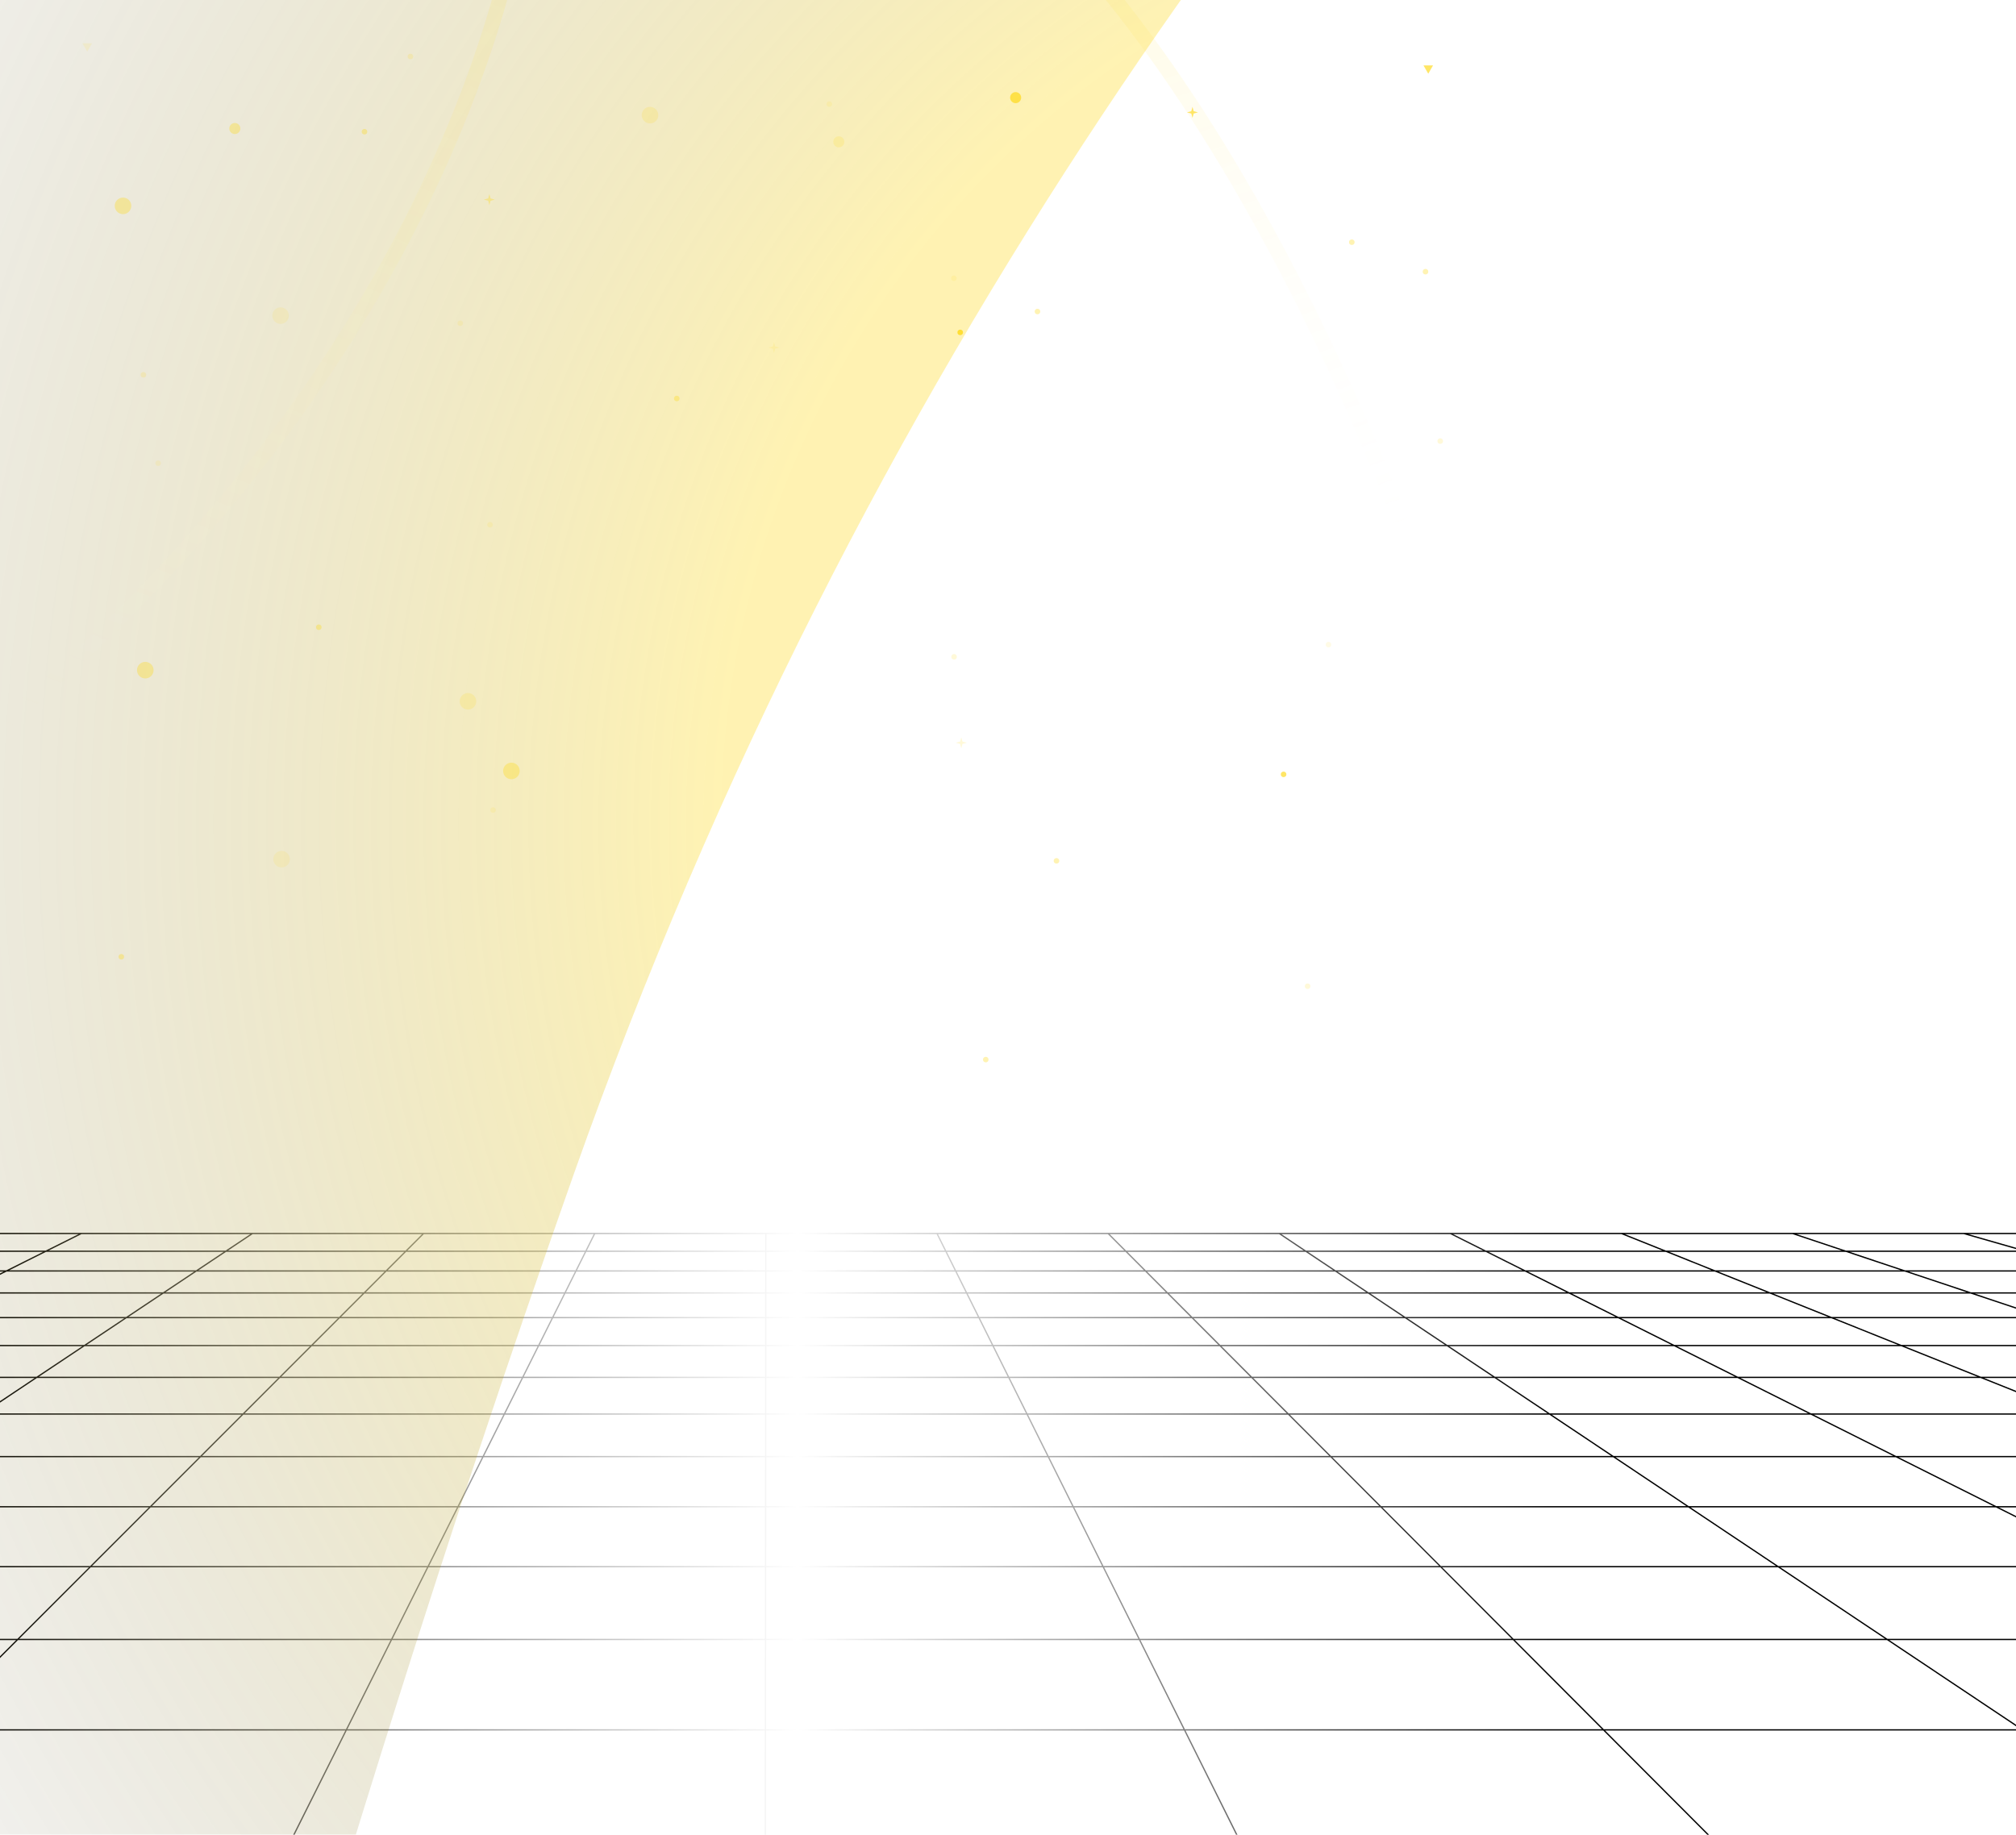 <svg width="624" height="568" viewBox="0 0 624 568" fill="none" xmlns="http://www.w3.org/2000/svg">
<path d="M131.114 381.665H752.816C752.926 381.665 753.015 381.755 753.015 381.865C753.014 381.975 752.926 382.064 752.816 382.064H715.572L738.5 387.167H752.816C752.926 387.167 753.015 387.257 753.015 387.367C753.015 387.477 752.926 387.566 752.816 387.566H740.295L752.859 390.362C752.966 390.386 753.034 390.493 753.01 390.6C752.986 390.708 752.879 390.776 752.772 390.752L738.456 387.566H684.386L707.17 393.27H752.816C752.926 393.271 753.015 393.36 753.015 393.47C753.014 393.58 752.925 393.669 752.816 393.67H708.766L734.362 400.078H752.816C752.926 400.078 753.015 400.168 753.015 400.278C753.015 400.388 752.925 400.477 752.816 400.477H735.957L752.863 404.71C752.97 404.736 753.036 404.845 753.009 404.952C752.982 405.059 752.874 405.124 752.767 405.097L734.313 400.477H673.588L698.899 407.72H752.816C752.925 407.721 753.015 407.811 753.015 407.921C753.015 408.031 752.926 408.12 752.816 408.12H700.294L729.106 416.365H752.816C752.926 416.365 753.015 416.455 753.015 416.565C753.015 416.675 752.926 416.764 752.816 416.764H730.501L752.87 423.166C752.976 423.196 753.037 423.307 753.007 423.413C752.977 423.519 752.867 423.58 752.761 423.55L729.051 416.764H660.013L688.347 426.224H752.816C752.926 426.225 753.015 426.315 753.015 426.425C753.015 426.535 752.926 426.624 752.816 426.624H689.543L722.314 437.565H752.816C752.926 437.565 753.015 437.655 753.015 437.765C753.014 437.875 752.925 437.964 752.816 437.965H723.51L752.879 447.77C752.983 447.805 753.039 447.918 753.005 448.022C752.97 448.127 752.857 448.183 752.752 448.148L722.25 437.965H642.445L674.359 450.751H752.816C752.926 450.751 753.015 450.841 753.015 450.951C753.015 451.061 752.926 451.15 752.816 451.15H675.357L713.101 466.272H752.816C752.926 466.272 753.015 466.362 753.015 466.472C753.015 466.582 752.926 466.671 752.816 466.672H714.098L752.89 482.214C752.992 482.255 753.042 482.371 753.001 482.473C752.96 482.576 752.844 482.625 752.741 482.584L713.025 466.672H618.686L654.911 484.816H752.816C752.926 484.816 753.015 484.906 753.015 485.016C753.014 485.126 752.925 485.215 752.816 485.216H655.709L699.913 507.356H752.816C752.926 507.356 753.015 507.446 753.015 507.556C753.015 507.666 752.925 507.755 752.816 507.756H700.711L752.905 533.898C753.004 533.948 753.043 534.068 752.994 534.167C752.945 534.265 752.825 534.305 752.727 534.256L699.818 507.756H584.792L626.089 535.339H752.816C752.926 535.339 753.015 535.429 753.015 535.539C753.015 535.649 752.925 535.738 752.816 535.738H626.687L679.487 571.005H752.816C752.926 571.005 753.015 571.095 753.015 571.205C753.015 571.315 752.926 571.404 752.816 571.404H680.085L749.88 618.021H752.816C752.926 618.021 753.015 618.111 753.015 618.221C753.015 618.331 752.925 618.42 752.816 618.421H750.478L752.927 620.056C753.018 620.118 753.042 620.241 752.982 620.333C752.92 620.424 752.797 620.449 752.705 620.388L749.759 618.421H579.311L643.592 682.84H752.816C752.926 682.84 753.015 682.93 753.015 683.04C753.015 683.15 752.926 683.239 752.816 683.239H643.99L751.851 791.332C751.868 791.349 751.88 791.369 751.89 791.39C751.902 791.416 751.909 791.444 751.909 791.474C751.909 791.504 751.9 791.531 751.889 791.556C751.881 791.573 751.87 791.588 751.858 791.602C751.851 791.61 751.844 791.617 751.836 791.624C751.823 791.634 751.81 791.643 751.796 791.65C751.77 791.663 751.741 791.673 751.71 791.674H-278.319C-278.35 791.674 -278.379 791.665 -278.405 791.653C-278.426 791.644 -278.445 791.631 -278.462 791.614C-278.485 791.591 -278.499 791.562 -278.509 791.533C-278.513 791.52 -278.516 791.506 -278.517 791.492C-278.519 791.478 -278.518 791.465 -278.516 791.452C-278.515 791.44 -278.513 791.428 -278.51 791.417C-278.501 791.386 -278.486 791.356 -278.462 791.332L-170.417 683.239H-278.539C-278.649 683.239 -278.738 683.15 -278.738 683.04C-278.738 682.93 -278.649 682.84 -278.539 682.84H-170.017L-105.627 618.421H-276.074L-278.43 619.992C-278.521 620.053 -278.645 620.029 -278.706 619.937C-278.767 619.846 -278.742 619.721 -278.65 619.66L-276.793 618.421H-278.539C-278.649 618.421 -278.738 618.331 -278.738 618.221C-278.738 618.111 -278.649 618.021 -278.539 618.021H-276.194L-206.319 571.404H-278.539C-278.649 571.404 -278.738 571.315 -278.738 571.205C-278.738 571.095 -278.649 571.005 -278.539 571.005H-205.72L-152.858 535.738H-278.539C-278.649 535.738 -278.738 535.649 -278.738 535.539C-278.738 535.429 -278.649 535.339 -278.539 535.339H-152.26L-110.915 507.756H-225.942L-278.45 534.032C-278.549 534.081 -278.668 534.041 -278.718 533.943C-278.767 533.845 -278.726 533.725 -278.628 533.676L-226.833 507.756H-278.539C-278.649 507.756 -278.738 507.666 -278.738 507.556C-278.738 507.446 -278.649 507.356 -278.539 507.356H-226.035L-181.792 485.216H-278.539C-278.649 485.216 -278.738 485.126 -278.738 485.016C-278.738 484.906 -278.649 484.816 -278.539 484.816H-180.994L-144.736 466.672H-239.069L-278.465 482.445C-278.567 482.486 -278.684 482.436 -278.724 482.334C-278.765 482.232 -278.715 482.116 -278.613 482.075L-240.142 466.672H-278.539C-278.649 466.672 -278.738 466.583 -278.738 466.472C-278.738 466.362 -278.649 466.272 -278.539 466.272H-239.144L-201.376 451.15H-278.539C-278.649 451.15 -278.738 451.061 -278.738 450.951C-278.738 450.841 -278.649 450.751 -278.539 450.751H-200.379L-168.444 437.965H-248.258L-278.476 448.048C-278.581 448.083 -278.694 448.026 -278.729 447.922C-278.764 447.817 -278.708 447.705 -278.603 447.67L-249.517 437.965H-278.539C-278.649 437.965 -278.738 437.875 -278.738 437.765C-278.738 437.655 -278.649 437.565 -278.539 437.565H-248.321L-215.53 426.624H-278.539C-278.649 426.624 -278.738 426.535 -278.738 426.425C-278.738 426.314 -278.649 426.224 -278.539 426.224H-214.333L-185.981 416.764H-255.024L-278.485 423.474C-278.591 423.505 -278.702 423.444 -278.732 423.338C-278.763 423.232 -278.701 423.121 -278.595 423.091L-256.476 416.764H-278.539C-278.649 416.764 -278.738 416.675 -278.738 416.565C-278.738 416.455 -278.649 416.365 -278.539 416.365H-255.08L-226.252 408.12H-278.539C-278.649 408.12 -278.738 408.031 -278.738 407.921C-278.738 407.811 -278.649 407.72 -278.539 407.72H-224.855L-199.53 400.477H-260.248L-278.491 405.043C-278.598 405.069 -278.707 405.004 -278.733 404.897C-278.76 404.791 -278.695 404.683 -278.589 404.656L-261.891 400.477H-278.539C-278.649 400.477 -278.738 400.388 -278.738 400.278C-278.738 400.168 -278.649 400.078 -278.539 400.078H-260.295L-234.688 393.67H-278.539C-278.649 393.67 -278.738 393.58 -278.738 393.47C-278.738 393.36 -278.649 393.27 -278.539 393.27H-233.093L-210.3 387.566H-264.372L-278.497 390.709C-278.604 390.732 -278.711 390.665 -278.735 390.557C-278.759 390.45 -278.691 390.343 -278.583 390.319L-266.211 387.566H-278.539C-278.649 387.566 -278.738 387.477 -278.738 387.367C-278.738 387.257 -278.649 387.167 -278.539 387.167H-264.416L-241.483 382.064H-278.539C-278.649 382.064 -278.738 381.975 -278.738 381.865C-278.738 381.755 -278.649 381.665 -278.539 381.665H-239.674C-239.668 381.664 -239.662 381.665 -239.656 381.665H131.105C131.108 381.665 131.111 381.665 131.114 381.665ZM-277.839 791.274H-20.938L33.103 683.239H-169.85L-277.839 791.274ZM-20.491 791.274H236.493L236.587 683.239H33.55L-20.491 791.274ZM236.893 791.274H493.881L440.026 683.239H236.986L236.893 791.274ZM494.326 791.274H751.229L643.426 683.239H440.472L494.326 791.274ZM-169.451 682.84H33.303L65.526 618.421H-105.06L-169.451 682.84ZM33.749 682.84H236.587L236.643 618.421H65.973L33.749 682.84ZM236.986 682.84H439.827L407.715 618.421H237.042L236.986 682.84ZM440.273 682.84H643.027L578.747 618.421H408.16L440.273 682.84ZM-205.6 571.404L-275.475 618.021H-105.227L-58.631 571.404H-205.6ZM-58.064 571.404L-104.661 618.021H65.726L89.044 571.404H-58.064ZM89.49 571.404L66.172 618.021H236.643L236.683 571.404H89.49ZM237.082 571.404L237.042 618.021H407.516L384.278 571.404H237.082ZM384.724 571.404L407.961 618.021H578.349L531.832 571.404H384.724ZM532.396 571.404L578.912 618.021H749.161L679.366 571.404H532.396ZM-205.001 571.005H-58.231L-22.98 535.738H-152.14L-205.001 571.005ZM-57.665 571.005H89.244L106.885 535.738H-22.414L-57.665 571.005ZM89.691 571.005H236.684L236.714 535.738H107.331L89.691 571.005ZM237.083 571.005H384.079L366.499 535.738H237.113L237.083 571.005ZM384.525 571.005H531.433L496.242 535.738H366.944L384.525 571.005ZM531.996 571.005H678.769L625.968 535.738H496.806L531.996 571.005ZM-151.541 535.339H-22.581L4.989 507.756H-110.196L-151.541 535.339ZM-22.015 535.339H107.084L120.882 507.756H5.556L-22.015 535.339ZM107.53 535.339H236.714L236.738 507.756H121.328L107.53 535.339ZM237.113 535.339H366.3L352.55 507.756H237.138L237.113 535.339ZM366.745 535.339H495.843L468.319 507.756H352.995L366.745 535.339ZM496.406 535.339H625.369L584.072 507.756H468.883L496.406 535.339ZM-225.144 507.356H-110.316L-77.129 485.216H-180.901L-225.144 507.356ZM-109.598 507.356H5.389L27.52 485.216H-76.41L-109.598 507.356ZM5.955 507.356H121.082L132.157 485.216H28.086L5.955 507.356ZM121.528 507.356H236.738L236.758 485.216H132.604L121.528 507.356ZM237.138 507.356H352.351L341.314 485.216H237.157L237.138 507.356ZM352.796 507.356H467.921L445.828 485.216H341.759L352.796 507.356ZM468.484 507.356H583.474L550.325 485.216H446.392L468.484 507.356ZM584.193 507.356H699.021L654.817 485.216H551.045L584.193 507.356ZM-180.103 484.816H-76.53L-49.333 466.672H-143.846L-180.103 484.816ZM-75.811 484.816H27.919L46.056 466.672H-48.614L-75.811 484.816ZM28.485 484.816H132.358L141.434 466.672H46.622L28.485 484.816ZM132.804 484.816H236.758L236.774 466.672H141.88L132.804 484.816ZM237.157 484.816H341.114L332.069 466.672H237.173L237.157 484.816ZM341.56 484.816H445.43L427.324 466.672H332.515L341.56 484.816ZM445.993 484.816H549.728L522.562 466.672H427.888L445.993 484.816ZM550.447 484.816H654.02L617.793 466.672H523.281L550.447 484.816ZM-238.071 466.272H-143.938L-113.721 451.15H-200.303L-238.071 466.272ZM-143.048 466.272H-48.734L-26.067 451.15H-112.83L-143.048 466.272ZM-48.016 466.272H46.455L61.57 451.15H-25.349L-48.016 466.272ZM47.022 466.272H141.633L149.197 451.15H62.137L47.022 466.272ZM142.079 466.272H236.775L236.787 451.15H149.644L142.079 466.272ZM237.174 466.272H331.87L324.332 451.15H237.187L237.174 466.272ZM332.316 466.272H426.926L411.836 451.15H324.777L332.316 466.272ZM427.489 466.272H521.964L499.323 451.15H412.4L427.489 466.272ZM522.684 466.272H616.995L586.804 451.15H500.043L522.684 466.272ZM617.888 466.272H712.027L674.283 451.15H587.696L617.888 466.272ZM-199.306 450.751H-112.923L-87.373 437.965H-167.371L-199.306 450.751ZM-112.031 450.751H-25.469L-6.304 437.965H-86.481L-112.031 450.751ZM-24.75 450.751H61.97L74.75 437.965H-5.585L-24.75 450.751ZM62.536 450.751H149.398L155.793 437.965H75.317L62.536 450.751ZM149.844 450.751H236.788L236.799 437.965H156.239L149.844 450.751ZM237.188 450.751H324.133L317.759 437.965H237.198L237.188 450.751ZM324.578 450.751H411.438L398.679 437.965H318.204L324.578 450.751ZM412.001 450.751H498.726L479.582 437.965H399.242L412.001 450.751ZM499.445 450.751H586.007L560.479 437.965H480.302L499.445 450.751ZM586.9 450.751H673.286L641.372 437.965H561.371L586.9 450.751ZM-247.06 437.565H-167.447L-140.12 426.624H-214.269L-247.06 437.565ZM-166.373 437.565H-86.575L-64.711 426.624H-139.046L-166.373 437.565ZM-85.683 437.565H-5.705L10.695 426.624H-63.819L-85.683 437.565ZM-4.986 437.565H75.15L86.086 426.624H11.414L-4.986 437.565ZM75.716 437.565H155.993L161.466 426.624H86.653L75.716 437.565ZM156.439 437.565H236.8L236.809 426.624H161.911L156.439 437.565ZM237.199 437.565H317.56L312.106 426.624H237.208L237.199 437.565ZM318.005 437.565H398.28L387.362 426.624H312.551L318.005 437.565ZM398.844 437.565H478.984L462.604 426.624H387.926L398.844 437.565ZM479.704 437.565H559.681L537.836 426.624H463.323L479.704 437.565ZM560.573 437.565H640.375L613.066 426.624H538.729L560.573 437.565ZM641.448 437.565H721.054L688.282 426.624H614.139L641.448 437.565ZM-213.072 426.224H-139.123L-115.496 416.764H-184.721L-213.072 426.224ZM-138.049 426.224H-63.913L-45.01 416.764H-114.422L-138.049 426.224ZM-63.021 426.224H11.294L25.474 416.764H-44.118L-63.021 426.224ZM12.013 426.224H86.486L95.942 416.764H26.192L12.013 426.224ZM87.052 426.224H161.666L166.398 416.764H96.508L87.052 426.224ZM162.111 426.224H236.81L236.818 416.764H166.843L162.111 426.224ZM237.209 426.224H311.906L307.191 416.764H237.217L237.209 426.224ZM312.352 426.224H386.964L377.524 416.764H307.636L312.352 426.224ZM387.527 426.224H462.005L447.842 416.764H378.088L387.527 426.224ZM462.725 426.224H537.038L518.151 416.764H448.562L462.725 426.224ZM537.931 426.224H612.068L588.456 416.764H519.044L537.931 426.224ZM613.142 426.224H687.086L658.752 416.764H589.529L613.142 426.224ZM-253.628 416.365H-184.785L-160.074 408.12H-224.799L-253.628 416.365ZM-183.524 416.365H-114.498L-93.905 408.12H-158.813L-183.524 416.365ZM-113.424 416.365H-44.211L-27.735 408.12H-92.831L-113.424 416.365ZM-43.319 416.365H26.072L38.431 408.12H-26.844L-43.319 416.365ZM26.791 416.365H96.341L104.582 408.12H39.15L26.791 416.365ZM96.907 416.365H166.598L170.722 408.12H105.149L96.907 416.365ZM167.043 416.365H236.818L236.825 408.12H171.167L167.043 416.365ZM237.218 416.365H306.991L302.881 408.12H237.225L237.218 416.365ZM307.438 416.365H377.125L368.898 408.12H303.327L307.438 416.365ZM377.69 416.365H447.244L434.9 408.12H369.462L377.69 416.365ZM447.964 416.365H517.355L500.893 408.12H435.619L447.964 416.365ZM518.247 416.365H587.46L566.88 408.12H501.785L518.247 416.365ZM588.533 416.365H657.556L632.86 408.12H567.953L588.533 416.365ZM658.817 416.365H727.654L698.843 408.12H634.121L658.817 416.365ZM-223.402 407.72H-158.878L-137.17 400.477H-198.077L-223.402 407.72ZM-157.616 407.72H-92.908L-74.817 400.477H-135.908L-157.616 407.72ZM-91.834 407.72H-26.937L-12.464 400.477H-73.743L-91.834 407.72ZM-26.045 407.72H39.03L49.887 400.477H-11.571L-26.045 407.72ZM39.749 407.72H104.981L112.221 400.477H50.606L39.749 407.72ZM105.547 407.72H170.922L174.545 400.477H112.787L105.547 407.72ZM171.367 407.72H236.826L236.832 400.477H174.99L171.367 407.72ZM237.226 407.72H302.682L299.071 400.477H237.232L237.226 407.72ZM303.128 407.72H368.499L361.272 400.477H299.518L303.128 407.72ZM369.064 407.72H434.302L423.457 400.477H361.836L369.064 407.72ZM435.022 407.72H500.095L485.634 400.477H424.177L435.022 407.72ZM500.987 407.72H565.883L547.804 400.477H486.526L500.987 407.72ZM566.957 407.72H631.664L609.97 400.477H548.878L566.957 407.72ZM632.925 407.72H697.446L672.136 400.477H611.231L632.925 407.72ZM-258.652 400.078H-198.134L-175.728 393.67H-233.046L-258.652 400.078ZM-196.681 400.078H-135.974L-116.768 393.67H-174.275L-196.681 400.078ZM-134.711 400.078H-73.82L-57.815 393.67H-115.506L-134.711 400.078ZM-72.745 400.078H-11.666L1.14 393.67H-56.74L-72.745 400.078ZM-10.773 400.078H50.486L60.091 393.67H2.032L-10.773 400.078ZM51.204 400.078H112.62L119.026 393.67H60.81L51.204 400.078ZM113.187 400.078H174.745L177.951 393.67H119.592L113.187 400.078ZM175.191 400.078H236.832L236.838 393.67H178.397L175.191 400.078ZM237.232 400.078H298.872L295.678 393.67H237.237L237.232 400.078ZM299.318 400.078H360.873L354.479 393.67H296.124L299.318 400.078ZM361.438 400.078H422.859L413.265 393.67H355.043L361.438 400.078ZM423.579 400.078H484.836L472.042 393.67H413.984L423.579 400.078ZM485.73 400.078H546.807L530.812 393.67H472.936L485.73 400.078ZM547.881 400.078H608.774L589.58 393.67H531.886L547.881 400.078ZM610.034 400.078H670.74L648.347 393.67H590.841L610.034 400.078ZM672.193 400.078H732.718L707.122 393.67H649.8L672.193 400.078ZM-231.45 393.27H-174.332L-154.389 387.566H-208.657L-231.45 393.27ZM-172.879 393.27H-115.571L-98.476 387.566H-152.934L-172.879 393.27ZM-114.308 393.27H-56.817L-42.571 387.566H-97.214L-114.308 393.27ZM-55.742 393.27H1.938L13.336 387.566H-41.496L-55.742 393.27ZM2.83 393.27H60.69L69.239 387.566H14.229L2.83 393.27ZM61.408 393.27H119.425L125.127 387.566H69.958L61.408 393.27ZM119.991 393.27H178.151L181.004 387.566H125.693L119.991 393.27ZM178.596 393.27H236.838L236.843 387.566H181.449L178.596 393.27ZM237.237 393.27H295.479L292.635 387.566H237.242L237.237 393.27ZM295.925 393.27H354.08L348.389 387.566H293.081L295.925 393.27ZM354.645 393.27H412.667L404.127 387.566H348.952L354.645 393.27ZM413.387 393.27H471.244L459.856 387.566H404.847L413.387 393.27ZM472.138 393.27H529.815L515.577 387.566H460.749L472.138 393.27ZM530.889 393.27H588.384L571.299 387.566H516.651L530.889 393.27ZM589.645 393.27H646.951L627.019 387.566H572.561L589.645 393.27ZM648.404 393.27H705.526L682.743 387.566H628.472L648.404 393.27ZM-262.576 387.167H-208.704L-188.314 382.064H-239.641L-262.576 387.167ZM-207.06 387.167H-152.992L-135.152 382.064H-186.672L-207.06 387.167ZM-151.538 387.167H-97.279L-81.987 382.064H-133.697L-151.538 387.167ZM-96.016 387.167H-41.573L-28.83 382.064H-80.725L-96.016 387.167ZM-40.498 387.167H14.134L24.33 382.064H-27.754L-40.498 387.167ZM15.027 387.167H69.838L77.487 382.064H25.223L15.027 387.167ZM70.558 387.167H125.526L130.626 382.064H78.206L70.558 387.167ZM126.092 387.167H181.203L183.756 382.064H131.193L126.092 387.167ZM181.649 387.167H236.843L236.848 382.064H184.201L181.649 387.167ZM237.242 387.167H292.436L289.893 382.064H237.247L237.242 387.167ZM292.882 387.167H347.99L342.899 382.064H290.339L292.882 387.167ZM348.554 387.167H403.528L395.889 382.064H343.462L348.554 387.167ZM404.248 387.167H459.059L448.871 382.064H396.609L404.248 387.167ZM459.952 387.167H514.58L501.844 382.064H449.765L459.952 387.167ZM515.654 387.167H570.103L554.819 382.064H502.919L515.654 387.167ZM571.364 387.167H625.623L607.792 382.064H556.081L571.364 387.167ZM627.076 387.167H681.148L660.767 382.064H609.246L627.076 387.167ZM682.79 387.167H736.661L713.731 382.064H662.409L682.79 387.167Z" fill="url(#paint0_linear_1084_2814)" fill-opacity="0.7"/>
<path d="M131.114 381.665H752.816C752.926 381.665 753.015 381.755 753.015 381.865C753.014 381.975 752.926 382.064 752.816 382.064H715.572L738.5 387.167H752.816C752.926 387.167 753.015 387.257 753.015 387.367C753.015 387.477 752.926 387.566 752.816 387.566H740.295L752.859 390.362C752.966 390.386 753.034 390.493 753.01 390.6C752.986 390.708 752.879 390.776 752.772 390.752L738.456 387.566H684.386L707.17 393.27H752.816C752.926 393.271 753.015 393.36 753.015 393.47C753.014 393.58 752.925 393.669 752.816 393.67H708.766L734.362 400.078H752.816C752.926 400.078 753.015 400.168 753.015 400.278C753.015 400.388 752.925 400.477 752.816 400.477H735.957L752.863 404.71C752.97 404.736 753.036 404.845 753.009 404.952C752.982 405.059 752.874 405.124 752.767 405.097L734.313 400.477H673.588L698.899 407.72H752.816C752.925 407.721 753.015 407.811 753.015 407.921C753.015 408.031 752.926 408.12 752.816 408.12H700.294L729.106 416.365H752.816C752.926 416.365 753.015 416.455 753.015 416.565C753.015 416.675 752.926 416.764 752.816 416.764H730.501L752.87 423.166C752.976 423.196 753.037 423.307 753.007 423.413C752.977 423.519 752.867 423.58 752.761 423.55L729.051 416.764H660.013L688.347 426.224H752.816C752.926 426.225 753.015 426.315 753.015 426.425C753.015 426.535 752.926 426.624 752.816 426.624H689.543L722.314 437.565H752.816C752.926 437.565 753.015 437.655 753.015 437.765C753.014 437.875 752.925 437.964 752.816 437.965H723.51L752.879 447.77C752.983 447.805 753.039 447.918 753.005 448.022C752.97 448.127 752.857 448.183 752.752 448.148L722.25 437.965H642.445L674.359 450.751H752.816C752.926 450.751 753.015 450.841 753.015 450.951C753.015 451.061 752.926 451.15 752.816 451.15H675.357L713.101 466.272H752.816C752.926 466.272 753.015 466.362 753.015 466.472C753.015 466.582 752.926 466.671 752.816 466.672H714.098L752.89 482.214C752.992 482.255 753.042 482.371 753.001 482.473C752.96 482.576 752.844 482.625 752.741 482.584L713.025 466.672H618.686L654.911 484.816H752.816C752.926 484.816 753.015 484.906 753.015 485.016C753.014 485.126 752.925 485.215 752.816 485.216H655.709L699.913 507.356H752.816C752.926 507.356 753.015 507.446 753.015 507.556C753.015 507.666 752.925 507.755 752.816 507.756H700.711L752.905 533.898C753.004 533.948 753.043 534.068 752.994 534.167C752.945 534.265 752.825 534.305 752.727 534.256L699.818 507.756H584.792L626.089 535.339H752.816C752.926 535.339 753.015 535.429 753.015 535.539C753.015 535.649 752.925 535.738 752.816 535.738H626.687L679.487 571.005H752.816C752.926 571.005 753.015 571.095 753.015 571.205C753.015 571.315 752.926 571.404 752.816 571.404H680.085L749.88 618.021H752.816C752.926 618.021 753.015 618.111 753.015 618.221C753.015 618.331 752.925 618.42 752.816 618.421H750.478L752.927 620.056C753.018 620.118 753.042 620.241 752.982 620.333C752.92 620.424 752.797 620.449 752.705 620.388L749.759 618.421H579.311L643.592 682.84H752.816C752.926 682.84 753.015 682.93 753.015 683.04C753.015 683.15 752.926 683.239 752.816 683.239H643.99L751.851 791.332C751.868 791.349 751.88 791.369 751.89 791.39C751.902 791.416 751.909 791.444 751.909 791.474C751.909 791.504 751.9 791.531 751.889 791.556C751.881 791.573 751.87 791.588 751.858 791.602C751.851 791.61 751.844 791.617 751.836 791.624C751.823 791.634 751.81 791.643 751.796 791.65C751.77 791.663 751.741 791.673 751.71 791.674H-278.319C-278.35 791.674 -278.379 791.665 -278.405 791.653C-278.426 791.644 -278.445 791.631 -278.462 791.614C-278.485 791.591 -278.499 791.562 -278.509 791.533C-278.513 791.52 -278.516 791.506 -278.517 791.492C-278.519 791.478 -278.518 791.465 -278.516 791.452C-278.515 791.44 -278.513 791.428 -278.51 791.417C-278.501 791.386 -278.486 791.356 -278.462 791.332L-170.417 683.239H-278.539C-278.649 683.239 -278.738 683.15 -278.738 683.04C-278.738 682.93 -278.649 682.84 -278.539 682.84H-170.017L-105.627 618.421H-276.074L-278.43 619.992C-278.521 620.053 -278.645 620.029 -278.706 619.937C-278.767 619.846 -278.742 619.721 -278.65 619.66L-276.793 618.421H-278.539C-278.649 618.421 -278.738 618.331 -278.738 618.221C-278.738 618.111 -278.649 618.021 -278.539 618.021H-276.194L-206.319 571.404H-278.539C-278.649 571.404 -278.738 571.315 -278.738 571.205C-278.738 571.095 -278.649 571.005 -278.539 571.005H-205.72L-152.858 535.738H-278.539C-278.649 535.738 -278.738 535.649 -278.738 535.539C-278.738 535.429 -278.649 535.339 -278.539 535.339H-152.26L-110.915 507.756H-225.942L-278.45 534.032C-278.549 534.081 -278.668 534.041 -278.718 533.943C-278.767 533.845 -278.726 533.725 -278.628 533.676L-226.833 507.756H-278.539C-278.649 507.756 -278.738 507.666 -278.738 507.556C-278.738 507.446 -278.649 507.356 -278.539 507.356H-226.035L-181.792 485.216H-278.539C-278.649 485.216 -278.738 485.126 -278.738 485.016C-278.738 484.906 -278.649 484.816 -278.539 484.816H-180.994L-144.736 466.672H-239.069L-278.465 482.445C-278.567 482.486 -278.684 482.436 -278.724 482.334C-278.765 482.232 -278.715 482.116 -278.613 482.075L-240.142 466.672H-278.539C-278.649 466.672 -278.738 466.583 -278.738 466.472C-278.738 466.362 -278.649 466.272 -278.539 466.272H-239.144L-201.376 451.15H-278.539C-278.649 451.15 -278.738 451.061 -278.738 450.951C-278.738 450.841 -278.649 450.751 -278.539 450.751H-200.379L-168.444 437.965H-248.258L-278.476 448.048C-278.581 448.083 -278.694 448.026 -278.729 447.922C-278.764 447.817 -278.708 447.705 -278.603 447.67L-249.517 437.965H-278.539C-278.649 437.965 -278.738 437.875 -278.738 437.765C-278.738 437.655 -278.649 437.565 -278.539 437.565H-248.321L-215.53 426.624H-278.539C-278.649 426.624 -278.738 426.535 -278.738 426.425C-278.738 426.314 -278.649 426.224 -278.539 426.224H-214.333L-185.981 416.764H-255.024L-278.485 423.474C-278.591 423.505 -278.702 423.444 -278.732 423.338C-278.763 423.232 -278.701 423.121 -278.595 423.091L-256.476 416.764H-278.539C-278.649 416.764 -278.738 416.675 -278.738 416.565C-278.738 416.455 -278.649 416.365 -278.539 416.365H-255.08L-226.252 408.12H-278.539C-278.649 408.12 -278.738 408.031 -278.738 407.921C-278.738 407.811 -278.649 407.72 -278.539 407.72H-224.855L-199.53 400.477H-260.248L-278.491 405.043C-278.598 405.069 -278.707 405.004 -278.733 404.897C-278.76 404.791 -278.695 404.683 -278.589 404.656L-261.891 400.477H-278.539C-278.649 400.477 -278.738 400.388 -278.738 400.278C-278.738 400.168 -278.649 400.078 -278.539 400.078H-260.295L-234.688 393.67H-278.539C-278.649 393.67 -278.738 393.58 -278.738 393.47C-278.738 393.36 -278.649 393.27 -278.539 393.27H-233.093L-210.3 387.566H-264.372L-278.497 390.709C-278.604 390.732 -278.711 390.665 -278.735 390.557C-278.759 390.45 -278.691 390.343 -278.583 390.319L-266.211 387.566H-278.539C-278.649 387.566 -278.738 387.477 -278.738 387.367C-278.738 387.257 -278.649 387.167 -278.539 387.167H-264.416L-241.483 382.064H-278.539C-278.649 382.064 -278.738 381.975 -278.738 381.865C-278.738 381.755 -278.649 381.665 -278.539 381.665H-239.674C-239.668 381.664 -239.662 381.665 -239.656 381.665H131.105C131.108 381.665 131.111 381.665 131.114 381.665ZM-277.839 791.274H-20.938L33.103 683.239H-169.85L-277.839 791.274ZM-20.491 791.274H236.493L236.587 683.239H33.55L-20.491 791.274ZM236.893 791.274H493.881L440.026 683.239H236.986L236.893 791.274ZM494.326 791.274H751.229L643.426 683.239H440.472L494.326 791.274ZM-169.451 682.84H33.303L65.526 618.421H-105.06L-169.451 682.84ZM33.749 682.84H236.587L236.643 618.421H65.973L33.749 682.84ZM236.986 682.84H439.827L407.715 618.421H237.042L236.986 682.84ZM440.273 682.84H643.027L578.747 618.421H408.16L440.273 682.84ZM-205.6 571.404L-275.475 618.021H-105.227L-58.631 571.404H-205.6ZM-58.064 571.404L-104.661 618.021H65.726L89.044 571.404H-58.064ZM89.49 571.404L66.172 618.021H236.643L236.683 571.404H89.49ZM237.082 571.404L237.042 618.021H407.516L384.278 571.404H237.082ZM384.724 571.404L407.961 618.021H578.349L531.832 571.404H384.724ZM532.396 571.404L578.912 618.021H749.161L679.366 571.404H532.396ZM-205.001 571.005H-58.231L-22.98 535.738H-152.14L-205.001 571.005ZM-57.665 571.005H89.244L106.885 535.738H-22.414L-57.665 571.005ZM89.691 571.005H236.684L236.714 535.738H107.331L89.691 571.005ZM237.083 571.005H384.079L366.499 535.738H237.113L237.083 571.005ZM384.525 571.005H531.433L496.242 535.738H366.944L384.525 571.005ZM531.996 571.005H678.769L625.968 535.738H496.806L531.996 571.005ZM-151.541 535.339H-22.581L4.989 507.756H-110.196L-151.541 535.339ZM-22.015 535.339H107.084L120.882 507.756H5.556L-22.015 535.339ZM107.53 535.339H236.714L236.738 507.756H121.328L107.53 535.339ZM237.113 535.339H366.3L352.55 507.756H237.138L237.113 535.339ZM366.745 535.339H495.843L468.319 507.756H352.995L366.745 535.339ZM496.406 535.339H625.369L584.072 507.756H468.883L496.406 535.339ZM-225.144 507.356H-110.316L-77.129 485.216H-180.901L-225.144 507.356ZM-109.598 507.356H5.389L27.52 485.216H-76.41L-109.598 507.356ZM5.955 507.356H121.082L132.157 485.216H28.086L5.955 507.356ZM121.528 507.356H236.738L236.758 485.216H132.604L121.528 507.356ZM237.138 507.356H352.351L341.314 485.216H237.157L237.138 507.356ZM352.796 507.356H467.921L445.828 485.216H341.759L352.796 507.356ZM468.484 507.356H583.474L550.325 485.216H446.392L468.484 507.356ZM584.193 507.356H699.021L654.817 485.216H551.045L584.193 507.356ZM-180.103 484.816H-76.53L-49.333 466.672H-143.846L-180.103 484.816ZM-75.811 484.816H27.919L46.056 466.672H-48.614L-75.811 484.816ZM28.485 484.816H132.358L141.434 466.672H46.622L28.485 484.816ZM132.804 484.816H236.758L236.774 466.672H141.88L132.804 484.816ZM237.157 484.816H341.114L332.069 466.672H237.173L237.157 484.816ZM341.56 484.816H445.43L427.324 466.672H332.515L341.56 484.816ZM445.993 484.816H549.728L522.562 466.672H427.888L445.993 484.816ZM550.447 484.816H654.02L617.793 466.672H523.281L550.447 484.816ZM-238.071 466.272H-143.938L-113.721 451.15H-200.303L-238.071 466.272ZM-143.048 466.272H-48.734L-26.067 451.15H-112.83L-143.048 466.272ZM-48.016 466.272H46.455L61.57 451.15H-25.349L-48.016 466.272ZM47.022 466.272H141.633L149.197 451.15H62.137L47.022 466.272ZM142.079 466.272H236.775L236.787 451.15H149.644L142.079 466.272ZM237.174 466.272H331.87L324.332 451.15H237.187L237.174 466.272ZM332.316 466.272H426.926L411.836 451.15H324.777L332.316 466.272ZM427.489 466.272H521.964L499.323 451.15H412.4L427.489 466.272ZM522.684 466.272H616.995L586.804 451.15H500.043L522.684 466.272ZM617.888 466.272H712.027L674.283 451.15H587.696L617.888 466.272ZM-199.306 450.751H-112.923L-87.373 437.965H-167.371L-199.306 450.751ZM-112.031 450.751H-25.469L-6.304 437.965H-86.481L-112.031 450.751ZM-24.75 450.751H61.97L74.75 437.965H-5.585L-24.75 450.751ZM62.536 450.751H149.398L155.793 437.965H75.317L62.536 450.751ZM149.844 450.751H236.788L236.799 437.965H156.239L149.844 450.751ZM237.188 450.751H324.133L317.759 437.965H237.198L237.188 450.751ZM324.578 450.751H411.438L398.679 437.965H318.204L324.578 450.751ZM412.001 450.751H498.726L479.582 437.965H399.242L412.001 450.751ZM499.445 450.751H586.007L560.479 437.965H480.302L499.445 450.751ZM586.9 450.751H673.286L641.372 437.965H561.371L586.9 450.751ZM-247.06 437.565H-167.447L-140.12 426.624H-214.269L-247.06 437.565ZM-166.373 437.565H-86.575L-64.711 426.624H-139.046L-166.373 437.565ZM-85.683 437.565H-5.705L10.695 426.624H-63.819L-85.683 437.565ZM-4.986 437.565H75.15L86.086 426.624H11.414L-4.986 437.565ZM75.716 437.565H155.993L161.466 426.624H86.653L75.716 437.565ZM156.439 437.565H236.8L236.809 426.624H161.911L156.439 437.565ZM237.199 437.565H317.56L312.106 426.624H237.208L237.199 437.565ZM318.005 437.565H398.28L387.362 426.624H312.551L318.005 437.565ZM398.844 437.565H478.984L462.604 426.624H387.926L398.844 437.565ZM479.704 437.565H559.681L537.836 426.624H463.323L479.704 437.565ZM560.573 437.565H640.375L613.066 426.624H538.729L560.573 437.565ZM641.448 437.565H721.054L688.282 426.624H614.139L641.448 437.565ZM-213.072 426.224H-139.123L-115.496 416.764H-184.721L-213.072 426.224ZM-138.049 426.224H-63.913L-45.01 416.764H-114.422L-138.049 426.224ZM-63.021 426.224H11.294L25.474 416.764H-44.118L-63.021 426.224ZM12.013 426.224H86.486L95.942 416.764H26.192L12.013 426.224ZM87.052 426.224H161.666L166.398 416.764H96.508L87.052 426.224ZM162.111 426.224H236.81L236.818 416.764H166.843L162.111 426.224ZM237.209 426.224H311.906L307.191 416.764H237.217L237.209 426.224ZM312.352 426.224H386.964L377.524 416.764H307.636L312.352 426.224ZM387.527 426.224H462.005L447.842 416.764H378.088L387.527 426.224ZM462.725 426.224H537.038L518.151 416.764H448.562L462.725 426.224ZM537.931 426.224H612.068L588.456 416.764H519.044L537.931 426.224ZM613.142 426.224H687.086L658.752 416.764H589.529L613.142 426.224ZM-253.628 416.365H-184.785L-160.074 408.12H-224.799L-253.628 416.365ZM-183.524 416.365H-114.498L-93.905 408.12H-158.813L-183.524 416.365ZM-113.424 416.365H-44.211L-27.735 408.12H-92.831L-113.424 416.365ZM-43.319 416.365H26.072L38.431 408.12H-26.844L-43.319 416.365ZM26.791 416.365H96.341L104.582 408.12H39.15L26.791 416.365ZM96.907 416.365H166.598L170.722 408.12H105.149L96.907 416.365ZM167.043 416.365H236.818L236.825 408.12H171.167L167.043 416.365ZM237.218 416.365H306.991L302.881 408.12H237.225L237.218 416.365ZM307.438 416.365H377.125L368.898 408.12H303.327L307.438 416.365ZM377.69 416.365H447.244L434.9 408.12H369.462L377.69 416.365ZM447.964 416.365H517.355L500.893 408.12H435.619L447.964 416.365ZM518.247 416.365H587.46L566.88 408.12H501.785L518.247 416.365ZM588.533 416.365H657.556L632.86 408.12H567.953L588.533 416.365ZM658.817 416.365H727.654L698.843 408.12H634.121L658.817 416.365ZM-223.402 407.72H-158.878L-137.17 400.477H-198.077L-223.402 407.72ZM-157.616 407.72H-92.908L-74.817 400.477H-135.908L-157.616 407.72ZM-91.834 407.72H-26.937L-12.464 400.477H-73.743L-91.834 407.72ZM-26.045 407.72H39.03L49.887 400.477H-11.571L-26.045 407.72ZM39.749 407.72H104.981L112.221 400.477H50.606L39.749 407.72ZM105.547 407.72H170.922L174.545 400.477H112.787L105.547 407.72ZM171.367 407.72H236.826L236.832 400.477H174.99L171.367 407.72ZM237.226 407.72H302.682L299.071 400.477H237.232L237.226 407.72ZM303.128 407.72H368.499L361.272 400.477H299.518L303.128 407.72ZM369.064 407.72H434.302L423.457 400.477H361.836L369.064 407.72ZM435.022 407.72H500.095L485.634 400.477H424.177L435.022 407.72ZM500.987 407.72H565.883L547.804 400.477H486.526L500.987 407.72ZM566.957 407.72H631.664L609.97 400.477H548.878L566.957 407.72ZM632.925 407.72H697.446L672.136 400.477H611.231L632.925 407.72ZM-258.652 400.078H-198.134L-175.728 393.67H-233.046L-258.652 400.078ZM-196.681 400.078H-135.974L-116.768 393.67H-174.275L-196.681 400.078ZM-134.711 400.078H-73.82L-57.815 393.67H-115.506L-134.711 400.078ZM-72.745 400.078H-11.666L1.14 393.67H-56.74L-72.745 400.078ZM-10.773 400.078H50.486L60.091 393.67H2.032L-10.773 400.078ZM51.204 400.078H112.62L119.026 393.67H60.81L51.204 400.078ZM113.187 400.078H174.745L177.951 393.67H119.592L113.187 400.078ZM175.191 400.078H236.832L236.838 393.67H178.397L175.191 400.078ZM237.232 400.078H298.872L295.678 393.67H237.237L237.232 400.078ZM299.318 400.078H360.873L354.479 393.67H296.124L299.318 400.078ZM361.438 400.078H422.859L413.265 393.67H355.043L361.438 400.078ZM423.579 400.078H484.836L472.042 393.67H413.984L423.579 400.078ZM485.73 400.078H546.807L530.812 393.67H472.936L485.73 400.078ZM547.881 400.078H608.774L589.58 393.67H531.886L547.881 400.078ZM610.034 400.078H670.74L648.347 393.67H590.841L610.034 400.078ZM672.193 400.078H732.718L707.122 393.67H649.8L672.193 400.078ZM-231.45 393.27H-174.332L-154.389 387.566H-208.657L-231.45 393.27ZM-172.879 393.27H-115.571L-98.476 387.566H-152.934L-172.879 393.27ZM-114.308 393.27H-56.817L-42.571 387.566H-97.214L-114.308 393.27ZM-55.742 393.27H1.938L13.336 387.566H-41.496L-55.742 393.27ZM2.83 393.27H60.69L69.239 387.566H14.229L2.83 393.27ZM61.408 393.27H119.425L125.127 387.566H69.958L61.408 393.27ZM119.991 393.27H178.151L181.004 387.566H125.693L119.991 393.27ZM178.596 393.27H236.838L236.843 387.566H181.449L178.596 393.27ZM237.237 393.27H295.479L292.635 387.566H237.242L237.237 393.27ZM295.925 393.27H354.08L348.389 387.566H293.081L295.925 393.27ZM354.645 393.27H412.667L404.127 387.566H348.952L354.645 393.27ZM413.387 393.27H471.244L459.856 387.566H404.847L413.387 393.27ZM472.138 393.27H529.815L515.577 387.566H460.749L472.138 393.27ZM530.889 393.27H588.384L571.299 387.566H516.651L530.889 393.27ZM589.645 393.27H646.951L627.019 387.566H572.561L589.645 393.27ZM648.404 393.27H705.526L682.743 387.566H628.472L648.404 393.27ZM-262.576 387.167H-208.704L-188.314 382.064H-239.641L-262.576 387.167ZM-207.06 387.167H-152.992L-135.152 382.064H-186.672L-207.06 387.167ZM-151.538 387.167H-97.279L-81.987 382.064H-133.697L-151.538 387.167ZM-96.016 387.167H-41.573L-28.83 382.064H-80.725L-96.016 387.167ZM-40.498 387.167H14.134L24.33 382.064H-27.754L-40.498 387.167ZM15.027 387.167H69.838L77.487 382.064H25.223L15.027 387.167ZM70.558 387.167H125.526L130.626 382.064H78.206L70.558 387.167ZM126.092 387.167H181.203L183.756 382.064H131.193L126.092 387.167ZM181.649 387.167H236.843L236.848 382.064H184.201L181.649 387.167ZM237.242 387.167H292.436L289.893 382.064H237.247L237.242 387.167ZM292.882 387.167H347.99L342.899 382.064H290.339L292.882 387.167ZM348.554 387.167H403.528L395.889 382.064H343.462L348.554 387.167ZM404.248 387.167H459.059L448.871 382.064H396.609L404.248 387.167ZM459.952 387.167H514.58L501.844 382.064H449.765L459.952 387.167ZM515.654 387.167H570.103L554.819 382.064H502.919L515.654 387.167ZM571.364 387.167H625.623L607.792 382.064H556.081L571.364 387.167ZM627.076 387.167H681.148L660.767 382.064H609.246L627.076 387.167ZM682.79 387.167H736.661L713.731 382.064H662.409L682.79 387.167Z" fill="url(#paint1_linear_1084_2814)"/>
<g style="mix-blend-mode:screen" filter="url(#filter0_f_1084_2814)">
<path d="M177.559 363.602C354.714 -137.412 736.073 -375.287 831.732 -441.293L-387.722 -63.785L-208.357 1007.27C53.936 946.973 10.153 837.048 177.559 363.602Z" fill="url(#paint2_radial_1084_2814)" fill-opacity="0.3"/>
</g>
<circle cx="259.63" cy="43.91" r="1.711" transform="rotate(-180 259.63 43.91)" fill="#FFD600" fill-opacity="0.15"/>
<circle cx="314.365" cy="30.227" r="1.711" transform="rotate(-180 314.365 30.227)" fill="#FFD600" fill-opacity="0.6"/>
<circle cx="72.686" cy="39.788" r="1.711" transform="rotate(-180 72.686 39.788)" fill="#FFD600" fill-opacity="0.3"/>
<circle cx="44.971" cy="207.472" r="2.566" transform="rotate(-180 44.971 207.472)" fill="#FFD600" fill-opacity="0.3"/>
<circle cx="158.291" cy="238.672" r="2.566" transform="rotate(-180 158.291 238.672)" fill="#FFD600" fill-opacity="0.3"/>
<circle cx="201.189" cy="35.643" r="2.566" transform="rotate(-180 201.189 35.643)" fill="#FFD600" fill-opacity="0.15"/>
<circle cx="87.158" cy="265.986" r="2.566" transform="rotate(-180 87.158 265.986)" fill="#FFD600" fill-opacity="0.1"/>
<circle cx="144.848" cy="217.115" r="2.566" transform="rotate(-180 144.848 217.115)" fill="#FFD600" fill-opacity="0.15"/>
<circle cx="86.845" cy="97.711" r="2.566" transform="rotate(-180 86.845 97.711)" fill="#FFD600" fill-opacity="0.1"/>
<circle cx="38.075" cy="63.731" r="2.566" transform="rotate(-180 38.075 63.731)" fill="#FFD600" fill-opacity="0.3"/>
<circle cx="404.735" cy="305.327" r="0.855" transform="rotate(-180 404.735 305.327)" fill="#FFD600" fill-opacity="0.15"/>
<circle cx="327.006" cy="266.503" r="0.855" transform="rotate(-180 327.006 266.503)" fill="#FFD600" fill-opacity="0.3"/>
<circle cx="411.197" cy="199.57" r="0.855" transform="rotate(-180 411.197 199.57)" fill="#FFD600" fill-opacity="0.1"/>
<circle cx="209.475" cy="123.372" r="0.855" transform="rotate(-180 209.475 123.372)" fill="#FFD600" fill-opacity="0.3"/>
<circle cx="397.301" cy="239.732" r="0.855" transform="rotate(-180 397.301 239.732)" fill="#FFD600" fill-opacity="0.6"/>
<circle cx="152.624" cy="250.778" r="0.855" transform="rotate(-180 152.624 250.778)" fill="#FFD600" fill-opacity="0.1"/>
<circle cx="127.039" cy="17.49" r="0.855" transform="rotate(-180 127.039 17.49)" fill="#FFD600" fill-opacity="0.15"/>
<circle cx="151.676" cy="162.445" r="0.855" transform="rotate(-180 151.676 162.445)" fill="#FFD600" fill-opacity="0.1"/>
<circle cx="418.419" cy="74.983" r="0.855" transform="rotate(-180 418.419 74.983)" fill="#FFD600" fill-opacity="0.3"/>
<circle cx="305.115" cy="328.032" r="0.855" transform="rotate(-180 305.115 328.032)" fill="#FFD600" fill-opacity="0.3"/>
<circle cx="297.209" cy="102.904" r="0.855" transform="rotate(-180 297.209 102.904)" fill="#FFD600" fill-opacity="0.7"/>
<circle cx="445.786" cy="136.56" r="0.855" transform="rotate(-180 445.786 136.56)" fill="#FFD600" fill-opacity="0.15"/>
<circle cx="48.957" cy="143.402" r="0.855" transform="rotate(-180 48.957 143.402)" fill="#FFD600" fill-opacity="0.1"/>
<circle cx="98.676" cy="194.182" r="0.855" transform="rotate(-180 98.676 194.182)" fill="#FFD600" fill-opacity="0.3"/>
<circle cx="295.311" cy="203.338" r="0.855" transform="rotate(-180 295.311 203.338)" fill="#FFD600" fill-opacity="0.15"/>
<circle cx="112.815" cy="40.774" r="0.855" transform="rotate(-180 112.815 40.774)" fill="#FFD600" fill-opacity="0.3"/>
<circle cx="295.256" cy="86.141" r="0.855" transform="rotate(-180 295.256 86.141)" fill="#FFD600" fill-opacity="0.1"/>
<circle cx="321.123" cy="96.442" r="0.855" transform="rotate(-180 321.123 96.442)" fill="#FFD600" fill-opacity="0.3"/>
<circle cx="44.396" cy="116.035" r="0.855" transform="rotate(-180 44.396 116.035)" fill="#FFD600" fill-opacity="0.15"/>
<circle cx="256.697" cy="32.228" r="0.855" transform="rotate(-180 256.697 32.228)" fill="#FFD600" fill-opacity="0.1"/>
<circle cx="37.554" cy="296.204" r="0.855" transform="rotate(-180 37.554 296.204)" fill="#FFD600" fill-opacity="0.3"/>
<path d="M442.081 22.815L440.599 20.249L443.562 20.249L442.081 22.815Z" fill="#FFD600" fill-opacity="0.6"/>
<circle cx="142.463" cy="100.07" r="0.855" transform="rotate(-180 142.463 100.07)" fill="#FFD600" fill-opacity="0.1"/>
<path d="M27.006 15.973L25.525 13.407L28.488 13.407L27.006 15.973Z" fill="#FFD600" fill-opacity="0.1"/>
<path d="M369.101 36.498L368.738 35.151L367.39 34.788L368.738 34.425L369.101 33.077L369.463 34.425L370.811 34.788L369.463 35.151L369.101 36.498Z" fill="#FFD600" fill-opacity="0.6"/>
<path d="M239.563 109.313L239.2 107.966L237.853 107.603L239.2 107.24L239.563 105.892L239.926 107.24L241.274 107.603L239.926 107.966L239.563 109.313Z" fill="#FFD600" fill-opacity="0.1"/>
<path d="M297.543 231.662L297.181 230.314L295.833 229.951L297.181 229.588L297.543 228.241L297.906 229.588L299.254 229.951L297.906 230.314L297.543 231.662Z" fill="#FFD600" fill-opacity="0.15"/>
<path d="M151.471 63.501L151.108 62.153L149.76 61.79L151.108 61.427L151.471 60.08L151.834 61.427L153.181 61.79L151.834 62.153L151.471 63.501Z" fill="#FFD600" fill-opacity="0.3"/>
<circle cx="441.225" cy="84.106" r="0.855" transform="rotate(-180 441.225 84.106)" fill="#FFD600" fill-opacity="0.3"/>
<path d="M458.777 236.496C439.384 164.771 378.449 6.483 289.849 -52.869" stroke="url(#paint3_linear_1084_2814)" stroke-opacity="0.15" stroke-width="4.561"/>
<path d="M164.657 -60.185C164.097 -3.204 123.565 138.81 -34.083 251.013" stroke="url(#paint4_linear_1084_2814)" stroke-opacity="0.15" stroke-width="4.561"/>
<defs>
<filter id="filter0_f_1084_2814" x="-556.431" y="-610.002" width="1556.87" height="1785.98" filterUnits="userSpaceOnUse" color-interpolation-filters="sRGB">
<feFlood flood-opacity="0" result="BackgroundImageFix"/>
<feBlend mode="normal" in="SourceGraphic" in2="BackgroundImageFix" result="shape"/>
<feGaussianBlur stdDeviation="84.354" result="effect1_foregroundBlur_1084_2814"/>
</filter>
<linearGradient id="paint0_linear_1084_2814" x1="237.138" y1="403.679" x2="237.138" y2="724.108" gradientUnits="userSpaceOnUse">
<stop offset="0.064" stop-color="white" stop-opacity="0"/>
<stop offset="0.259" stop-color="white" stop-opacity="0.8"/>
<stop offset="0.486" stop-color="white" stop-opacity="0"/>
<stop offset="1" stop-color="white" stop-opacity="0"/>
</linearGradient>
<linearGradient id="paint1_linear_1084_2814" x1="-12.335" y1="473.238" x2="480.281" y2="473.238" gradientUnits="userSpaceOnUse">
<stop/>
<stop offset="0.526" stop-opacity="0"/>
<stop offset="1"/>
</linearGradient>
<radialGradient id="paint2_radial_1084_2814" cx="0" cy="0" r="1" gradientUnits="userSpaceOnUse" gradientTransform="translate(508.648 247.406) rotate(-150.409) scale(700.114 700.134)">
<stop offset="0.409" stop-color="#FFD600"/>
<stop offset="1" stop-opacity="0"/>
<stop offset="1" stop-color="#2D2E32" stop-opacity="0"/>
</radialGradient>
<linearGradient id="paint3_linear_1084_2814" x1="356.777" y1="-60.571" x2="438.271" y2="169.689" gradientUnits="userSpaceOnUse">
<stop stop-color="#FFD600"/>
<stop offset="1" stop-color="white" stop-opacity="0"/>
</linearGradient>
<linearGradient id="paint4_linear_1084_2814" x1="165.676" y1="-66.089" x2="44.78" y2="244.862" gradientUnits="userSpaceOnUse">
<stop stop-color="#FFD600"/>
<stop offset="1" stop-color="white" stop-opacity="0"/>
</linearGradient>
</defs>
</svg>

